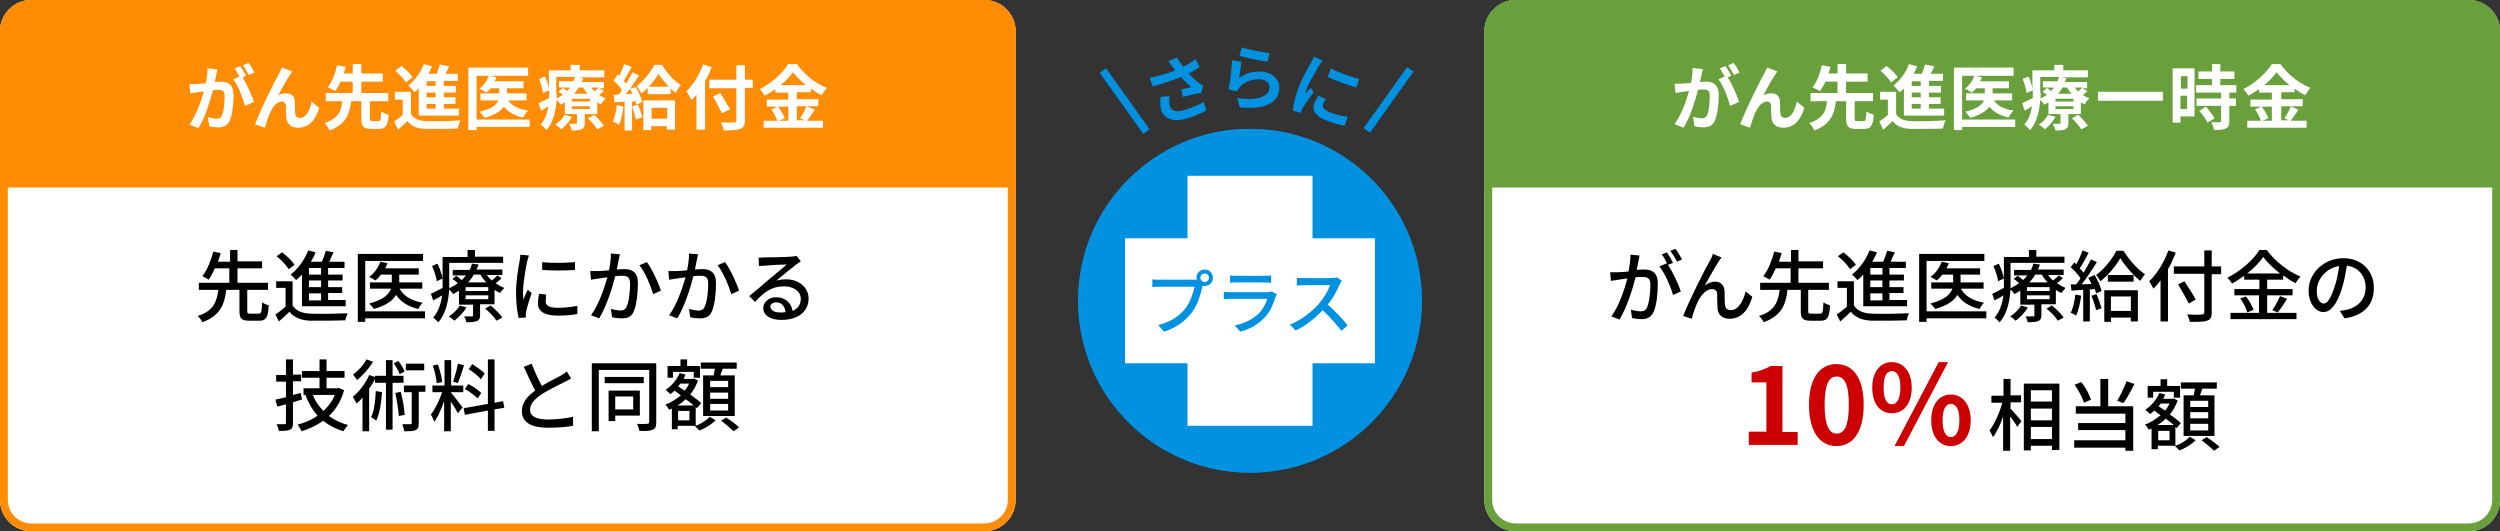 <?xml version="1.0" encoding="utf-8"?>
<!-- Generator: Adobe Illustrator 26.1.0, SVG Export Plug-In . SVG Version: 6.00 Build 0)  -->
<svg version="1.1" xmlns="http://www.w3.org/2000/svg" xmlns:xlink="http://www.w3.org/1999/xlink" x="0px" y="0px"
	 viewBox="0 0 640 136" style="enable-background:new 0 0 640 136;" xml:space="preserve">
<rect x="0" y="0" width="640" height="136" fill="#333333" stroke="none"/>
<style type="text/css">
	.st0{fill:#0091E1;}
	.st1{fill:#FFFFFF;}
	.st2{fill:#FF8C05;}
	.st3{fill:#69A03C;}
	.st4{fill:#CC0000;}
</style>
<g id="レイヤー_2">
	<g>
		<circle class="st0" cx="320" cy="77" r="44"/>
		<path class="st0" d="M320,35c23.2,0,42,18.8,42,42s-18.8,42-42,42s-42-18.8-42-42S296.8,35,320,35 M320,33c-24.3,0-44,19.7-44,44
			s19.7,44,44,44s44-19.7,44-44S344.3,33,320,33L320,33z"/>
	</g>
	<g>
		<path class="st1" d="M252,136H8c-4.4,0-8-3.6-8-8V8c0-4.4,3.6-8,8-8h244c4.4,0,8,3.6,8,8v120C260,132.4,256.4,136,252,136z"/>
		<path class="st2" d="M252,2c3.3,0,6,2.7,6,6v120c0,3.3-2.7,6-6,6H8c-3.3,0-6-2.7-6-6V8c0-3.3,2.7-6,6-6H252 M252,0H8
			C3.6,0,0,3.6,0,8v120c0,4.4,3.6,8,8,8h244c4.4,0,8-3.6,8-8V8C260,3.6,256.4,0,252,0L252,0z"/>
	</g>
	<g>
		<path class="st1" d="M632,136H388c-4.4,0-8-3.6-8-8V8c0-4.4,3.6-8,8-8h244c4.4,0,8,3.6,8,8v120C640,132.4,636.4,136,632,136z"/>
		<path class="st3" d="M632,2c3.3,0,6,2.7,6,6v120c0,3.3-2.7,6-6,6H388c-3.3,0-6-2.7-6-6V8c0-3.3,2.7-6,6-6H632 M632,0H388
			c-4.4,0-8,3.6-8,8v120c0,4.4,3.6,8,8,8h244c4.4,0,8-3.6,8-8V8C640,3.6,636.4,0,632,0L632,0z"/>
	</g>
	<g>
		<path class="st2" d="M260,48H0V8c0-4.4,3.6-8,8-8h244c4.4,0,8,3.6,8,8V48z"/>
	</g>
	<g>
		<path class="st3" d="M640,48H380V8c0-4.4,3.6-8,8-8h244c4.4,0,8,3.6,8,8V48z"/>
	</g>
	<g>
		<rect x="288" y="61" class="st1" width="64" height="32"/>
	</g>
	<g>
		<rect x="304" y="45" class="st1" width="32" height="64"/>
	</g>
</g>
<g id="レイヤー_3">
	<g>
		<g>
			<g>
				<path class="st1" d="M55.4,19.1c-0.1,0.5-0.3,1.2-0.4,1.9c0.6,0,1.1-0.1,1.5-0.1c1.9,0,3.3,0.8,3.3,3.4c0,2.1-0.3,5-1,6.6
					c-0.6,1.3-1.6,1.7-3,1.7c-0.7,0-1.5-0.1-2.2-0.3L53.2,30c0.7,0.2,1.7,0.4,2.2,0.4c0.6,0,1.1-0.2,1.4-0.8c0.5-1,0.7-3.2,0.7-5
					c0-1.4-0.6-1.6-1.7-1.6c-0.3,0-0.7,0-1.3,0.1c-0.7,2.7-2,7-3.7,9.7l-2.3-0.9c1.7-2.4,3-6,3.7-8.5c-0.6,0.1-1.2,0.1-1.5,0.2
					c-0.5,0.1-1.5,0.2-2,0.3l-0.2-2.4c0.7,0.1,1.3,0,1.9,0c0.6,0,1.4-0.1,2.3-0.2c0.3-1.4,0.4-2.7,0.4-3.8l2.7,0.3
					C55.6,18.1,55.4,18.6,55.4,19.1z M63,19.4l-0.9,0.4c1.1,1.7,2.4,4.7,2.9,6.3l-2.3,1c-0.5-2-1.7-5.2-3-6.8l1.6-0.7
					c-0.4-0.7-0.8-1.5-1.2-2.1l1.4-0.6C62,17.6,62.6,18.7,63,19.4z M65.1,18.6l-1.4,0.6c-0.4-0.7-1-1.8-1.5-2.5l1.4-0.6
					C64.2,16.8,64.8,17.9,65.1,18.6z"/>
			</g>
			<g>
				<path class="st1" d="M74.2,19.2c-0.9,1.3-2.1,3.6-3,5.2c0.7-0.4,1.4-0.5,2.1-0.5c1.4,0,2.2,0.8,2.2,2.3c0,0.8,0,2.3,0.1,3
					c0.1,0.7,0.6,1,1.2,1c1.6,0,2.5-2,3-4.2l1.9,1.6c-0.9,3.1-2.6,5.1-5.4,5.1c-2,0-2.9-1.2-3-2.5c-0.1-1-0.1-2.4-0.1-3.2
					c-0.1-0.6-0.4-1-1.1-1c-1.2,0-2.2,1.3-2.9,2.7c-0.5,1-1.1,3.1-1.4,4l-2.5-0.9c1.3-3.6,5-10.9,6-12.7c0.2-0.5,0.6-1.1,0.9-1.8
					l2.6,1C74.6,18.6,74.4,18.9,74.2,19.2z"/>
			</g>
			<g>
				<path class="st1" d="M96.9,31c0.5,0,0.6-0.3,0.7-2.5c0.4,0.4,1.4,0.7,1.9,0.9c-0.2,2.8-0.8,3.6-2.5,3.6H95c-2,0-2.5-0.7-2.5-2.7
					v-4.4h-2.6c-0.4,3.2-1.3,5.9-5.5,7.5c-0.3-0.6-0.8-1.4-1.3-1.9c3.6-1.2,4.3-3.2,4.5-5.6h-4.2v-2.1h6.9v-2.9h-3.1
					c-0.4,0.9-0.9,1.8-1.4,2.4c-0.5-0.3-1.4-0.7-1.9-0.9c1.2-1.5,2-3.9,2.4-5.7l2.2,0.4c-0.2,0.6-0.3,1.1-0.5,1.7h2.3v-2.4h2.2v2.4
					H98v2.1h-5.5v2.9h6.9v2.1h-4.7v4.4c0,0.6,0.1,0.7,0.6,0.7H96.9z"/>
			</g>
			<g>
				<path class="st1" d="M105.2,29.2c0.7,1.2,2,1.7,3.8,1.8c2.2,0.1,6.4,0,8.9-0.2c-0.3,0.5-0.6,1.5-0.7,2.1c-2.2,0.1-6,0.1-8.2,0.1
					c-2.1-0.1-3.6-0.6-4.7-2c-0.7,0.7-1.5,1.4-2.4,2.2l-1-2.1c0.7-0.5,1.5-1,2.2-1.7v-3.9h-2v-2h4.1V29.2z M103.9,21.1
					c-0.5-0.9-1.7-2.1-2.7-3l1.6-1.2c1,0.8,2.3,2,2.8,2.9L103.9,21.1z M107.1,22.7c-0.3,0.3-0.6,0.6-1,0.9c-0.3-0.4-1.1-1.3-1.6-1.7
					c1.7-1.3,3.2-3.3,4-5.5l2.1,0.6c-0.3,0.6-0.6,1.3-0.9,1.9h2.1c0.3-0.8,0.6-1.7,0.8-2.4l2.4,0.5c-0.3,0.6-0.6,1.3-1,1.9h3.2v1.8
					h-3.6V22h3.1v1.7h-3.1v1.2h3v1.7h-3v1.2h3.9v1.8h-10.3V22.7z M111.5,20.8h-2.3V22h2.3V20.8z M111.5,23.7h-2.3v1.2h2.3V23.7z
					 M111.5,26.6h-2.3v1.2h2.3V26.6z"/>
			</g>
			<g>
				<path class="st1" d="M135.7,32.5H122v0.8h-2.1v-16h15.3v2.1h-9.7l1.6,0.4c-0.1,0.3-0.3,0.7-0.5,1h7.4v1.8h-4.2v1.3h5v1.8h-4.7
					c1,1.4,2.7,2.3,5.1,2.6c-0.5,0.4-1,1.2-1.3,1.8c-2.2-0.5-3.8-1.4-4.9-2.8c-0.8,1.1-2.3,2.1-4.9,2.9c-0.3-0.5-0.9-1.2-1.3-1.6
					c3.1-0.7,4.3-1.8,4.8-2.9h-4.6v-1.8h4.8v-1.3h-2.2c-0.3,0.4-0.7,0.8-1.1,1.1c-0.4-0.3-1.3-0.8-1.8-1c1.1-0.8,2-2,2.4-3.3H122
					v11.2h13.6V32.5z"/>
			</g>
			<g>
				<path class="st1" d="M154.6,23.3c-0.4,0.4-0.8,0.7-1.2,1c0.5,0.4,1.1,0.6,1.7,0.9c-0.4,0.3-1,1-1.2,1.5c-0.3-0.1-0.7-0.3-1-0.5
					v3h-3.2v2.3c0,0.9-0.2,1.3-0.8,1.6c-0.6,0.3-1.5,0.3-2.5,0.3c-0.1-0.5-0.4-1.2-0.7-1.7c0.7,0,1.4,0,1.7,0c0.2,0,0.3-0.1,0.3-0.3
					v-2.2h-3.1v-3c-0.3,0.2-0.7,0.4-1.1,0.6c-0.2-0.4-0.6-0.9-1-1.2c-0.2,2.6-0.8,5.7-2.6,7.7c-0.3-0.4-1.1-1.2-1.5-1.4
					c1.2-1.3,1.7-3,2-4.7c-0.6,0.4-1.3,0.8-1.9,1.1l-0.6-1.9c0.7-0.3,1.7-0.8,2.7-1.3c0-0.5,0-1,0-1.4v-0.6l-1.6,0.7
					c-0.1-0.9-0.5-2.4-1-3.6l1.5-0.6c0.5,1,0.9,2.3,1,3.2v-4.8h5.6v-1.4h2.3v1.4h6.3v1.8H148l1.3,0.2c-0.1,0.3-0.2,0.6-0.4,1h5.7
					v1.6h-1.2L154.6,23.3z M146.4,29.9c-0.6,1.2-1.7,2.4-2.7,3.2c-0.4-0.4-1.1-1-1.6-1.2c1-0.6,1.9-1.5,2.4-2.5L146.4,29.9z
					 M142.5,23.7c0,0.5,0,1,0,1.5c0.6-0.3,1.1-0.6,1.6-0.9c-0.4-0.3-0.7-0.6-1.1-0.8l1.1-1c0.3,0.2,0.8,0.5,1.1,0.8
					c0.3-0.3,0.5-0.6,0.7-0.9h-2.8v-1.6h3.7c0.2-0.4,0.3-0.8,0.4-1.1h-4.8V23.7z M151,25.3h-4.6V26h4.6V25.3z M151,27.2h-4.6v0.7
					h4.6V27.2z M148.1,22.4c-0.3,0.6-0.7,1.1-1.1,1.6h3.4c-0.4-0.5-0.8-1-1.1-1.6H148.1z M152.1,29.4c0.9,0.8,2,2,2.5,2.8l-1.7,0.9
					c-0.5-0.8-1.5-2-2.4-2.8L152.1,29.4z M151.3,22.4c0.3,0.4,0.6,0.7,0.9,1c0.4-0.3,0.8-0.7,1.1-1H151.3z"/>
			</g>
			<g>
				<path class="st1" d="M159.6,27.3c-0.2,1.7-0.6,3.5-1.1,4.6c-0.4-0.2-1.2-0.6-1.6-0.8c0.5-1.1,0.8-2.7,1-4.2L159.6,27.3z
					 M162.8,22.3c0.7,1.2,1.4,2.8,1.6,3.8l-1.5,0.7c-0.1-0.3-0.1-0.6-0.2-0.9l-0.9,0.1v7.4h-1.9V26l-2.6,0.2l-0.2-1.9l1.3-0.1
					c0.3-0.3,0.6-0.7,0.8-1.2c-0.5-0.8-1.4-1.7-2.1-2.4l1-1.5c0.1,0.1,0.3,0.2,0.4,0.4c0.5-1,1-2.2,1.3-3.1l1.9,0.7
					c-0.6,1.2-1.4,2.6-2,3.6c0.2,0.3,0.4,0.5,0.6,0.7c0.6-1,1.2-2,1.6-2.9l1.7,0.8c-1,1.6-2.2,3.4-3.4,4.8l1.7-0.1
					c-0.2-0.5-0.4-0.9-0.6-1.3L162.8,22.3z M163.3,26.8c0.5,1,0.9,2.3,1.1,3.2l-1.6,0.6c-0.2-0.9-0.6-2.3-1-3.3L163.3,26.8z
					 M169.5,16.7c1.2,1.9,3,4,4.8,5.1c-0.5,0.5-1,1.3-1.3,2c-0.4-0.3-0.9-0.7-1.3-1.2v1.5h-5.9v-1.6c-0.5,0.5-1,1-1.6,1.4
					c-0.3-0.6-0.8-1.4-1.2-1.9c1.8-1.3,3.7-3.7,4.5-5.4H169.5z M164.8,25.7h8v7.5h-2.1v-0.9h-4v1h-2V25.7z M171.2,22.2
					c-1-1.1-2-2.3-2.6-3.3c-0.6,1-1.5,2.2-2.5,3.3H171.2z M166.8,27.6v2.8h4v-2.8H166.8z"/>
			</g>
			<g>
				<path class="st1" d="M182.2,17.2c-0.5,1.2-1,2.4-1.7,3.6v12.4h-2.2v-9c-0.4,0.5-0.8,1-1.3,1.4c-0.2-0.5-0.9-1.7-1.3-2.2
					c1.7-1.6,3.3-4.2,4.3-6.9L182.2,17.2z M192.7,22.5h-2v8.2c0,1.4-0.3,1.9-1.2,2.3c-0.9,0.3-2.2,0.4-4.2,0.4
					c-0.1-0.6-0.5-1.6-0.8-2.1c1.4,0.1,3,0.1,3.4,0c0.5,0,0.6-0.1,0.6-0.5v-8.2h-6.9v-2.2h6.9v-3.7h2.2v3.7h2V22.5z M184.8,29
					c-0.5-1.1-1.5-3-2.3-4.3l1.9-0.9c0.8,1.3,1.9,3.1,2.5,4.2L184.8,29z"/>
			</g>
			<g>
				<path class="st1" d="M208.6,28.1c-0.7,1-1.4,2.1-2,2.8h4.1v1.8h-15.2v-1.8h3.5c-0.3-0.8-0.9-2-1.5-2.9l1.6-0.7h-2.8v-1.8h5.5
					v-1.8h-3.3v-0.9c-0.8,0.6-1.8,1.2-2.7,1.7c-0.3-0.5-0.9-1.3-1.3-1.7c3.1-1.5,5.9-4.2,7.3-6.4h2.2c1.9,2.7,4.8,5,7.7,6.1
					c-0.5,0.5-1,1.3-1.4,1.9c-0.9-0.5-1.8-1.1-2.7-1.7v0.9H204v1.8h5.5v1.8H204v3.6h2l-1.2-0.5c0.6-0.8,1.3-2.2,1.7-3.1L208.6,28.1z
					 M199.2,27.3c0.7,0.9,1.4,2.1,1.7,3l-1.5,0.6h2.4v-3.6H199.2z M206.3,21.8c-1.3-1.1-2.5-2.3-3.3-3.3c-0.8,1.1-1.9,2.3-3.2,3.3
					H206.3z"/>
			</g>
		</g>
	</g>
	<g>
		<g>
			<g>
				<path d="M66.2,80.3c0.7,0,0.8-0.4,0.9-2.9c0.4,0.3,1.2,0.6,1.7,0.8c-0.2,3.1-0.7,3.9-2.4,3.9h-2.6c-2,0-2.5-0.6-2.5-2.5v-5.4
					h-3.4c-0.4,3.7-1.5,6.6-6.1,8.3c-0.2-0.5-0.7-1.2-1.2-1.6c4.1-1.3,4.9-3.7,5.3-6.7h-5v-1.8h7.8v-3.7H55c-0.5,1.1-1,2.1-1.6,2.9
					c-0.4-0.3-1.2-0.7-1.6-0.9c1.3-1.6,2.3-4.3,2.8-6.3l1.9,0.4c-0.2,0.7-0.4,1.4-0.7,2.2h3.1V64h1.9v2.9h6.3v1.8h-6.3v3.7h7.8v1.8
					h-5.3v5.4c0,0.6,0.1,0.7,0.8,0.7H66.2z"/>
			</g>
			<g>
				<path d="M74.9,78.2c0.9,1.4,2.4,2,4.7,2.1c2.3,0.1,6.9,0,9.4-0.1c-0.2,0.4-0.5,1.3-0.6,1.8c-2.3,0.1-6.5,0.1-8.9,0.1
					c-2.5-0.1-4.2-0.8-5.4-2.3c-0.8,0.8-1.7,1.6-2.7,2.5l-0.9-1.8c0.8-0.5,1.8-1.3,2.6-2v-4.8h-2.4v-1.7h4.2V78.2z M73.9,68.9
					c-0.6-1-1.9-2.4-3.1-3.3l1.4-1c1.2,0.9,2.6,2.2,3.2,3.2L73.9,68.9z M77.3,70.3c-0.5,0.5-1,1-1.5,1.4c-0.3-0.4-1-1.1-1.4-1.4
					c1.9-1.5,3.6-3.8,4.5-6.2l1.9,0.5c-0.3,0.8-0.7,1.6-1.2,2.4h2.8c0.4-0.9,0.8-2,1-2.8l2,0.4c-0.4,0.8-0.8,1.6-1.1,2.4h3.9v1.6H84
					v1.7h3.7v1.5H84v1.7h3.6v1.5H84v1.8h4.5v1.6H77.3V70.3z M82.2,68.6h-3.1v1.7h3.1V68.6z M82.2,71.8h-3.1v1.7h3.1V71.8z
					 M82.2,75.1h-3.1v1.8h3.1V75.1z"/>
			</g>
			<g>
				<path d="M108.8,81.5H93.5v0.9h-1.9V65h16.7v1.8H93.5v12.9h15.3V81.5z M102.3,73.9c1,1.9,3.1,3.1,5.9,3.6
					c-0.4,0.4-0.9,1.1-1.1,1.6c-2.6-0.6-4.5-1.8-5.7-3.6c-0.8,1.4-2.5,2.7-5.7,3.6c-0.2-0.4-0.8-1-1.2-1.4c3.8-1,5.1-2.4,5.6-3.8
					h-5.4v-1.6h5.6v-2h-2.8c-0.4,0.6-0.9,1.1-1.4,1.5c-0.4-0.3-1.1-0.7-1.6-0.9c1.3-0.9,2.3-2.4,2.9-3.9l1.8,0.4
					c-0.2,0.5-0.4,0.9-0.6,1.3h8.6v1.6h-5v2h5.9v1.6H102.3z"/>
			</g>
			<g>
				<path d="M128.4,71.2c-0.5,0.5-1,0.9-1.5,1.3c0.7,0.5,1.4,0.9,2.2,1.2c-0.3,0.3-0.8,0.9-1.1,1.3c-0.5-0.2-1-0.5-1.4-0.8v3.7h-3.7
					v2.8c0,0.8-0.2,1.2-0.8,1.5c-0.6,0.2-1.5,0.3-2.7,0.3c-0.1-0.5-0.3-1.1-0.6-1.5c0.9,0,1.7,0,2,0c0.3,0,0.3-0.1,0.3-0.3v-2.7
					h-3.6v-3.6c-0.5,0.3-0.9,0.6-1.5,0.9c-0.2-0.4-0.7-0.9-1-1.2c-0.2,2.8-0.8,6.2-2.8,8.4c-0.3-0.3-1-1-1.3-1.2
					c1.4-1.6,2-3.7,2.3-5.7c-0.8,0.5-1.5,0.9-2.3,1.3l-0.6-1.7c0.8-0.3,1.8-0.9,3-1.5c0-0.5,0-1,0-1.5v-6.4h6.4V64h1.9v1.7h7.2v1.6
					h-13.8v4.8c0,0.5,0,1.1,0,1.7c0.8-0.4,1.5-0.8,2.2-1.3c-0.4-0.4-0.9-0.8-1.4-1.1l1-0.8c0.4,0.3,1,0.7,1.4,1.1
					c0.4-0.4,0.8-0.8,1.1-1.2h-3.4v-1.4h4.3c0.3-0.5,0.5-1,0.6-1.6l1.7,0.2c-0.1,0.4-0.3,0.9-0.5,1.3h6.6v1.4h-4
					c0.4,0.5,0.8,1,1.3,1.4c0.5-0.4,1.1-0.9,1.4-1.3L128.4,71.2z M111.8,72c-0.1-1-0.6-2.7-1.2-3.9l1.4-0.6c0.6,1.2,1.1,2.8,1.3,3.8
					L111.8,72z M119.4,78.7c-0.7,1.3-2,2.6-3.1,3.4c-0.3-0.3-1-0.9-1.4-1.1c1.1-0.7,2.2-1.7,2.8-2.8L119.4,78.7z M125,73.5h-5.8v1
					h5.8V73.5z M125,75.6h-5.8v1h5.8V75.6z M121.3,70.3c-0.4,0.7-0.9,1.4-1.5,2h4.7c-0.6-0.6-1.1-1.3-1.5-2H121.3z M125.6,78.2
					c1.1,0.9,2.4,2.2,3,3.1l-1.5,0.8c-0.5-0.9-1.8-2.2-2.9-3.1L125.6,78.2z"/>
			</g>
			<g>
				<path d="M134.9,67.1c-0.3,1.6-1,5.4-1,7.5c0,0.7,0,1.4,0.1,2.1c0.3-0.8,0.7-1.8,1.1-2.5l1,0.8c-0.5,1.5-1.2,3.7-1.4,4.7
					c-0.1,0.3-0.1,0.7-0.1,0.9c0,0.2,0,0.5,0,0.7l-1.8,0.1c-0.4-1.4-0.7-3.8-0.7-6.5c0-3,0.6-6.4,0.9-8c0.1-0.5,0.2-1.1,0.2-1.7
					l2.2,0.2C135.2,66,135,66.8,134.9,67.1z M139.7,77.2c0,0.9,0.7,1.6,3.1,1.6c1.8,0,3.3-0.2,5-0.5l0,2.1c-1.3,0.2-2.9,0.4-5.1,0.4
					c-3.4,0-5-1.2-5-3.1c0-0.7,0.1-1.5,0.3-2.5l1.8,0.2C139.8,76.1,139.7,76.6,139.7,77.2z M147.2,67.1v2c-2.3,0.2-6.1,0.2-8.4,0
					l0-2C141.1,67.4,145.1,67.3,147.2,67.1z"/>
			</g>
			<g>
				<path d="M158.4,66.5c-0.1,0.6-0.3,1.6-0.5,2.5c0.8-0.1,1.5-0.1,2-0.1c1.9,0,3.4,0.8,3.4,3.6c0,2.4-0.3,5.6-1.1,7.3
					c-0.6,1.4-1.7,1.7-3.1,1.7c-0.8,0-1.7-0.1-2.4-0.3l-0.3-2.1c0.8,0.2,1.9,0.4,2.4,0.4c0.7,0,1.3-0.2,1.6-1
					c0.6-1.2,0.9-3.8,0.9-5.9c0-1.7-0.8-2-2-2c-0.4,0-1.1,0-1.8,0.1c-0.7,2.9-2.2,7.6-4.1,10.8l-2.1-0.8c2-2.7,3.4-7,4.2-9.7
					c-0.9,0.1-1.7,0.2-2.2,0.3c-0.5,0.1-1.4,0.2-2,0.3l-0.2-2.2c0.7,0,1.3,0,1.9,0c0.6,0,1.7-0.1,2.9-0.2c0.3-1.5,0.5-3,0.5-4.3
					l2.3,0.2C158.6,65.5,158.5,66,158.4,66.5z M169.2,74.4l-2,0.9c-0.6-2.1-2.1-5.7-3.5-7.4l1.9-0.8
					C166.9,68.8,168.6,72.5,169.2,74.4z"/>
			</g>
			<g>
				<path d="M178.4,66.5c-0.1,0.6-0.3,1.6-0.5,2.5c0.8-0.1,1.5-0.1,2-0.1c1.9,0,3.4,0.8,3.4,3.6c0,2.4-0.3,5.6-1.1,7.3
					c-0.6,1.4-1.7,1.7-3.1,1.7c-0.8,0-1.7-0.1-2.4-0.3l-0.3-2.1c0.8,0.2,1.9,0.4,2.4,0.4c0.7,0,1.3-0.2,1.6-1
					c0.6-1.2,0.9-3.8,0.9-5.9c0-1.7-0.8-2-2-2c-0.4,0-1.1,0-1.8,0.1c-0.7,2.9-2.2,7.6-4.1,10.8l-2.1-0.8c2-2.7,3.4-7,4.2-9.7
					c-0.9,0.1-1.7,0.2-2.2,0.3c-0.5,0.1-1.4,0.2-2,0.3l-0.2-2.2c0.7,0,1.3,0,1.9,0c0.6,0,1.7-0.1,2.9-0.2c0.3-1.5,0.5-3,0.5-4.3
					l2.3,0.2C178.6,65.5,178.5,66,178.4,66.5z M189.2,74.4l-2,0.9c-0.6-2.1-2.1-5.7-3.5-7.4l1.9-0.8
					C186.9,68.8,188.6,72.5,189.2,74.4z"/>
			</g>
			<g>
				<path d="M195.9,65.9c1,0,5.6-0.1,6.7-0.2c0.7-0.1,1.1-0.1,1.3-0.2l1.1,1.4c-0.4,0.3-0.8,0.5-1.3,0.9c-1,0.8-3.5,2.8-4.9,4
					c0.8-0.2,1.6-0.3,2.4-0.3c3.3,0,5.8,2.1,5.8,4.9c0,3.2-2.5,5.5-7,5.5c-2.8,0-4.6-1.2-4.6-3c0-1.5,1.3-2.8,3.3-2.8
					c2.5,0,3.9,1.6,4.2,3.5c1.4-0.6,2.1-1.7,2.1-3.1c0-1.9-1.8-3.2-4.3-3.2c-3.2,0-5.1,1.5-7.4,4l-1.5-1.5c1.6-1.3,4.1-3.4,5.2-4.4
					c1.1-0.9,3.4-2.8,4.4-3.7c-1.1,0-4.5,0.2-5.6,0.3c-0.5,0-1,0.1-1.5,0.1l-0.1-2.1C194.8,65.9,195.5,65.9,195.9,65.9z M199.7,80
					c0.5,0,1,0,1.4-0.1c-0.2-1.5-1-2.5-2.4-2.5c-0.8,0-1.5,0.5-1.5,1.1C197.3,79.4,198.2,80,199.7,80z"/>
			</g>
			<g>
				<path d="M77.3,102.3c-0.8,0.2-1.5,0.4-2.3,0.7v5.3c0,1-0.2,1.5-0.8,1.7c-0.6,0.3-1.5,0.3-2.8,0.3c-0.1-0.4-0.3-1.2-0.6-1.7
					c0.9,0,1.7,0,2,0c0.3,0,0.4-0.1,0.4-0.4v-4.7c-0.8,0.2-1.5,0.4-2.2,0.6l-0.5-1.8c0.8-0.2,1.7-0.4,2.7-0.6v-4h-2.5v-1.7h2.5V92
					H75v3.9h2.1v1.7H75v3.5l2-0.5L77.3,102.3z M88.1,99.9c-0.8,2.8-2.1,4.9-3.9,6.6c1.4,1,3,1.8,4.9,2.3c-0.4,0.4-0.9,1.1-1.2,1.6
					c-2-0.6-3.7-1.5-5.2-2.7c-1.6,1.2-3.5,2.1-5.5,2.7c-0.2-0.5-0.7-1.3-1-1.7c1.9-0.5,3.6-1.2,5.1-2.3c-1.3-1.4-2.3-3.2-3.1-5.2
					l0.3-0.1h-0.8v-1.7h4.1v-2.7h-4.5V95h4.5v-3h1.8v3h4.6v1.7h-4.6v2.7h2.8l0.3-0.1L88.1,99.9z M80.1,101.1
					c0.6,1.6,1.5,2.9,2.7,4.1c1.2-1.1,2.3-2.5,2.9-4.1H80.1z"/>
			</g>
			<g>
				<path d="M100.5,98v12h-1.7V98h-2.8V97c-0.4,0.9-0.9,1.7-1.5,2.5v10.9h-1.7v-8.6c-0.5,0.6-1,1.1-1.5,1.5c-0.2-0.4-0.7-1.3-1-1.7
					c1.6-1.3,3.3-3.4,4.2-5.6l1.5,0.5v-0.3h2.8v-4h1.7v4h2.8V98H100.5z M95.5,92.6c-1,1.7-2.6,3.5-4.1,4.7c-0.2-0.4-0.7-1-1-1.4
					c1.3-1,2.8-2.6,3.4-3.9L95.5,92.6z M97.8,100.4c-0.2,2.8-0.6,5.5-1.5,7.3c-0.2-0.2-0.9-0.7-1.3-0.9c0.8-1.6,1.1-4.2,1.2-6.7
					L97.8,100.4z M102.3,95.8c-0.2-0.7-0.9-1.9-1.5-2.8l1.2-0.6c0.6,0.8,1.3,2,1.6,2.7L102.3,95.8z M102.6,100.3
					c0.5,1.9,0.9,4.3,1,5.9l-1.5,0.3c-0.1-1.6-0.5-4-0.9-5.9L102.6,100.3z M108.9,100.3h-1.7v8c0,0.9-0.1,1.5-0.8,1.8
					c-0.6,0.3-1.5,0.3-2.9,0.3c-0.1-0.5-0.3-1.3-0.5-1.8c0.9,0,1.8,0,2.1,0c0.3,0,0.3-0.1,0.3-0.3v-7.9h-2v-1.7h5.5V100.3z
					 M108.6,94.8h-4.7v-1.7h4.7V94.8z"/>
			</g>
			<g>
				<path d="M115.5,100.6c0.6,0.6,2.5,3.1,2.9,3.7l-1.2,1.5c-0.3-0.7-1.1-2-1.8-3v7.6h-1.7v-7.7c-0.7,2-1.6,4-2.5,5.3
					c-0.2-0.5-0.6-1.4-0.9-1.9c1.1-1.3,2.2-3.7,2.9-5.7h-2.5v-1.7h3.1v-6.5h1.7v6.5h3.1v1.7h-3.1V100.6z M111.8,98.1
					c-0.1-1.2-0.5-3.1-1-4.5l1.3-0.3c0.5,1.4,1,3.2,1.1,4.5L111.8,98.1z M118.8,93.5c-0.5,1.6-1.1,3.4-1.6,4.6l-1.2-0.4
					c0.4-1.2,1-3.2,1.2-4.6L118.8,93.5z M126.6,104.8v5.5h-1.7v-5.2l-5.9,1.1l-0.3-1.7l6.2-1.1V92h1.7v11.1l2.2-0.4l0.3,1.7
					L126.6,104.8z M122.3,102c-0.7-0.7-2.1-1.8-3.3-2.4l0.9-1.3c1.2,0.6,2.6,1.6,3.3,2.3L122.3,102z M123.1,97.1
					c-0.6-0.8-2-1.9-3.1-2.6l0.9-1.3c1.1,0.7,2.5,1.7,3.2,2.4L123.1,97.1z"/>
			</g>
			<g>
				<path d="M138.7,98.8c1.8-1.1,3.7-2,4.8-2.6c0.7-0.4,1.1-0.7,1.6-1.1l1.1,1.8c-0.5,0.3-1.1,0.6-1.7,0.9c-1.3,0.7-4,1.9-5.9,3.2
					c-1.8,1.2-2.9,2.4-2.9,3.9c0,1.6,1.5,2.5,4.5,2.5c2.1,0,4.8-0.3,6.5-0.7l0,2.3c-1.6,0.3-3.8,0.5-6.4,0.5c-3.9,0-6.7-1.1-6.7-4.3
					c0-2.1,1.4-3.8,3.4-5.2c-0.9-1.7-1.9-3.9-2.9-6.1l2-0.8C136.9,95.2,137.9,97.3,138.7,98.8z"/>
			</g>
			<g>
				<path d="M168,108.1c0,1.1-0.2,1.6-0.9,1.9c-0.7,0.3-1.7,0.4-3.4,0.3c-0.1-0.5-0.4-1.3-0.6-1.8c1.1,0.1,2.3,0,2.6,0
					c0.3,0,0.5-0.1,0.5-0.5V94.7h-12.9v15.7h-1.8V93H168V108.1z M164.8,98.1h-10v-1.6h10V98.1z M157.5,106.4v1.4h-1.7V100h8v6.4
					H157.5z M157.5,101.5v3.3h4.6v-3.3H157.5z"/>
			</g>
			<g>
				<path d="M178.1,109c1.4-0.5,2.9-1.5,3.6-2.3l1.5,0.9c-1,1-2.7,2.1-4.2,2.6c-0.3-0.3-0.8-0.9-1.2-1.2h-4.3v0.9H172v-5.3
					c-0.2,0.1-0.5,0.2-0.7,0.3c-0.2-0.4-0.6-1-1-1.3c1.4-0.5,2.8-1.4,4-2.4c-0.6-0.4-1.1-0.8-1.6-1.2c-0.4,0.3-0.7,0.7-1.1,0.9
					c-0.2-0.3-0.9-0.8-1.2-1.1c1.5-1,2.9-2.6,3.6-4.3l1.5,0.4c-0.2,0.4-0.3,0.7-0.5,1.1h2.3l0.3-0.1l1.1,0.5c-0.5,1.3-1.1,2.5-2,3.6
					c1.1,0.8,2.2,1.6,2.8,2.2l-1.1,1.3l-0.3-0.3V109z M172.4,96.7h-1.5v-3h3.3V92h1.7v1.7h3.3v3h-1.6v-1.5h-5.3V96.7z M177.6,103.8
					c-0.6-0.5-1.3-1.1-2.1-1.6c-0.6,0.6-1.3,1.2-2.1,1.6H177.6z M176.5,105.2h-2.9v2.4h2.9V105.2z M174.1,98.3
					c-0.2,0.2-0.3,0.4-0.5,0.6c0.5,0.4,1.1,0.7,1.7,1.1c0.4-0.5,0.8-1.1,1.1-1.8H174.1z M182.7,96.1c0.1-0.5,0.2-1.1,0.3-1.7h-3.6
					v-1.6h9.2v1.6H185c-0.2,0.6-0.4,1.1-0.6,1.7h3.7v10.4h-8.1V96.1H182.7z M186.4,97.5h-4.6v1.6h4.6V97.5z M186.4,100.5h-4.6v1.6
					h4.6V100.5z M186.4,103.4h-4.6v1.7h4.6V103.4z M185.9,106.9c1.1,0.7,2.6,1.8,3.3,2.5l-1.4,1c-0.7-0.7-2.1-1.9-3.2-2.7
					L185.9,106.9z"/>
			</g>
		</g>
	</g>
	<g>
		<g>
			<g>
				<path d="M419.5,66.6c-0.1,0.6-0.3,1.6-0.5,2.5c0.8-0.1,1.6-0.1,2-0.1c1.9,0,3.4,0.8,3.4,3.6c0,2.4-0.3,5.6-1.1,7.3
					c-0.7,1.4-1.7,1.8-3.1,1.8c-0.8,0-1.7-0.1-2.4-0.3l-0.3-2.1c0.8,0.2,1.9,0.4,2.5,0.4c0.7,0,1.3-0.2,1.6-0.9
					c0.6-1.3,0.9-3.8,0.9-5.9c0-1.7-0.8-2-2-2c-0.4,0-1.1,0-1.8,0.1c-0.7,2.9-2.2,7.6-4.1,10.8l-2.1-0.8c2-2.7,3.4-7,4.1-9.7
					c-0.9,0.1-1.7,0.2-2.2,0.3c-0.5,0.1-1.4,0.2-2,0.3l-0.2-2.2c0.7,0,1.3,0,1.9,0c0.6,0,1.7-0.1,2.8-0.2c0.3-1.5,0.5-3,0.5-4.3
					l2.3,0.2C419.7,65.6,419.6,66.1,419.5,66.6z M428.3,67.3l-1.3,0.5c1.2,1.8,2.7,5,3.3,6.8l-2,0.9c-0.6-2.1-2.1-5.6-3.5-7.3
					l1.9-0.8c0,0,0.1,0.1,0.1,0.1c-0.4-0.8-0.9-1.8-1.4-2.4l1.3-0.5C427.2,65.2,427.9,66.5,428.3,67.3z M430.6,66.4l-1.3,0.6
					c-0.4-0.9-1.1-2-1.7-2.8l1.3-0.5C429.5,64.4,430.2,65.7,430.6,66.4z"/>
			</g>
			<g>
				<path d="M440,66.9c-0.9,1.4-2.6,4.4-3.6,6.2c0.9-0.7,1.8-1,2.7-1c1.4,0,2.3,0.9,2.4,2.5c0,1,0,2.6,0.1,3.5
					c0.1,0.9,0.7,1.3,1.5,1.3c2,0,3.2-2.5,3.8-4.8l1.7,1.4c-1,3.3-2.8,5.6-5.8,5.6c-2.2,0-3-1.3-3.1-2.6c-0.1-1.1-0.1-2.7-0.1-3.7
					c0-0.8-0.5-1.3-1.3-1.3c-1.5,0-2.8,1.5-3.6,3.1c-0.6,1.2-1.4,3.5-1.6,4.5l-2.2-0.7c1.5-4,5.7-12.2,6.8-14.1
					c0.3-0.5,0.6-1.1,0.8-1.8l2.2,0.9C440.5,66.2,440.3,66.5,440,66.9z"/>
			</g>
			<g>
				<path d="M465.9,80.3c0.7,0,0.8-0.4,0.9-2.9c0.4,0.3,1.2,0.6,1.7,0.8c-0.2,3.1-0.7,3.9-2.4,3.9h-2.6c-2,0-2.5-0.6-2.5-2.5v-5.4
					h-3.4c-0.4,3.7-1.5,6.6-6.1,8.3c-0.2-0.5-0.7-1.2-1.2-1.6c4.1-1.3,4.9-3.7,5.3-6.7h-5v-1.8h7.8v-3.7h-3.8
					c-0.5,1.1-1,2.1-1.6,2.9c-0.4-0.3-1.2-0.7-1.6-0.9c1.3-1.6,2.3-4.3,2.8-6.3l1.9,0.4c-0.2,0.7-0.4,1.4-0.7,2.2h3.1V64h1.9v2.9
					h6.3v1.8h-6.3v3.7h7.8v1.8h-5.3v5.4c0,0.6,0.1,0.7,0.8,0.7H465.9z"/>
			</g>
			<g>
				<path d="M474.6,78.2c0.9,1.4,2.4,2,4.7,2.1c2.3,0.1,6.9,0,9.4-0.1c-0.2,0.4-0.5,1.3-0.6,1.8c-2.3,0.1-6.5,0.1-8.9,0.1
					c-2.5-0.1-4.2-0.8-5.4-2.3c-0.8,0.8-1.7,1.6-2.7,2.5l-0.9-1.8c0.8-0.5,1.8-1.3,2.6-2v-4.8h-2.4v-1.7h4.2V78.2z M473.6,68.9
					c-0.6-1-1.9-2.4-3.1-3.3l1.4-1c1.2,0.9,2.6,2.2,3.2,3.2L473.6,68.9z M477,70.3c-0.5,0.5-1,1-1.5,1.4c-0.3-0.4-1-1.1-1.4-1.4
					c1.9-1.5,3.6-3.8,4.5-6.2l1.9,0.5c-0.3,0.8-0.7,1.6-1.2,2.4h2.8c0.4-0.9,0.8-2,1-2.8l2,0.4c-0.4,0.8-0.8,1.6-1.1,2.4h3.9v1.6
					h-4.2v1.7h3.7v1.5h-3.7v1.7h3.6v1.5h-3.6v1.8h4.5v1.6H477V70.3z M481.9,68.6h-3.1v1.7h3.1V68.6z M481.9,71.8h-3.1v1.7h3.1V71.8z
					 M481.9,75.1h-3.1v1.8h3.1V75.1z"/>
			</g>
			<g>
				<path d="M508.5,81.5h-15.3v0.9h-1.9V65H508v1.8h-14.8v12.9h15.3V81.5z M502,73.9c1,1.9,3.1,3.1,5.9,3.6
					c-0.4,0.4-0.9,1.1-1.1,1.6c-2.6-0.6-4.5-1.8-5.7-3.6c-0.8,1.4-2.5,2.7-5.7,3.6c-0.2-0.4-0.8-1-1.2-1.4c3.8-1,5.1-2.4,5.6-3.8
					h-5.4v-1.6h5.6v-2h-2.8c-0.4,0.6-0.9,1.1-1.4,1.5c-0.4-0.3-1.1-0.7-1.6-0.9c1.3-0.9,2.3-2.4,2.9-3.9l1.8,0.4
					c-0.2,0.5-0.4,0.9-0.6,1.3h8.6v1.6h-5v2h5.9v1.6H502z"/>
			</g>
			<g>
				<path d="M528.1,71.2c-0.5,0.5-1,0.9-1.5,1.3c0.7,0.5,1.4,0.9,2.2,1.2c-0.3,0.3-0.8,0.9-1.1,1.3c-0.5-0.2-1-0.5-1.4-0.8v3.7h-3.7
					v2.8c0,0.8-0.2,1.2-0.8,1.5c-0.6,0.2-1.5,0.3-2.7,0.3c-0.1-0.5-0.3-1.1-0.6-1.5c0.9,0,1.7,0,2,0c0.3,0,0.3-0.1,0.3-0.3v-2.7
					h-3.6v-3.6c-0.5,0.3-0.9,0.6-1.5,0.9c-0.2-0.4-0.7-0.9-1-1.2c-0.2,2.8-0.8,6.2-2.8,8.4c-0.3-0.3-1-1-1.3-1.2
					c1.4-1.6,2-3.7,2.3-5.7c-0.8,0.5-1.5,0.9-2.3,1.3l-0.6-1.7c0.8-0.3,1.8-0.9,3-1.5c0-0.5,0-1,0-1.5v-6.4h6.4V64h1.9v1.7h7.2v1.6
					h-13.8v4.8c0,0.5,0,1.1,0,1.7c0.8-0.4,1.5-0.8,2.2-1.3c-0.4-0.4-0.9-0.8-1.4-1.1l1-0.8c0.4,0.3,1,0.7,1.4,1.1
					c0.4-0.4,0.8-0.8,1.1-1.2h-3.4v-1.4h4.3c0.3-0.5,0.5-1,0.6-1.6l1.7,0.2c-0.1,0.4-0.3,0.9-0.5,1.3h6.6v1.4h-4
					c0.4,0.5,0.8,1,1.3,1.4c0.5-0.4,1.1-0.9,1.4-1.3L528.1,71.2z M511.5,72c-0.1-1-0.6-2.7-1.2-3.9l1.4-0.6c0.6,1.2,1.1,2.8,1.3,3.8
					L511.5,72z M519.1,78.7c-0.7,1.3-2,2.6-3.1,3.4c-0.3-0.3-1-0.9-1.4-1.1c1.1-0.7,2.2-1.7,2.8-2.8L519.1,78.7z M524.7,73.5h-5.8v1
					h5.8V73.5z M524.7,75.6h-5.8v1h5.8V75.6z M521,70.3c-0.4,0.7-0.9,1.4-1.5,2h4.7c-0.6-0.6-1.1-1.3-1.5-2H521z M525.3,78.2
					c1.1,0.9,2.4,2.2,3,3.1l-1.5,0.8c-0.5-0.9-1.8-2.2-2.9-3.1L525.3,78.2z"/>
			</g>
			<g>
				<path d="M532.8,75.7c-0.3,1.9-0.7,3.8-1.3,5.1c-0.3-0.2-1-0.6-1.4-0.7c0.6-1.2,1-3,1.2-4.7L532.8,75.7z M536.2,70.4
					c0.8,1.3,1.6,3,1.8,4.1l-1.4,0.6c-0.1-0.3-0.2-0.7-0.3-1.1l-1.3,0.1v8.2h-1.7v-8.1c-1.1,0.1-2.1,0.1-3,0.2l-0.2-1.6l1.4,0
					c0.4-0.5,0.8-1,1.1-1.6c-0.6-0.9-1.6-2-2.5-2.8l0.9-1.2c0.2,0.1,0.4,0.3,0.5,0.5c0.6-1.1,1.3-2.5,1.6-3.6l1.6,0.6
					c-0.7,1.3-1.5,2.9-2.3,4c0.4,0.4,0.7,0.8,1,1.1c0.7-1.2,1.4-2.4,1.9-3.4l1.5,0.7c-1.1,1.8-2.6,4-3.9,5.7c0.8,0,1.6-0.1,2.5-0.1
					c-0.3-0.6-0.5-1.1-0.8-1.6L536.2,70.4z M536.7,75.3c0.5,1.1,1,2.6,1.3,3.6l-1.4,0.5c-0.2-1-0.7-2.5-1.2-3.7L536.7,75.3z
					 M543.6,64.2c1.4,2.2,3.5,4.7,5.5,6c-0.4,0.5-0.8,1.1-1.2,1.7c-1.9-1.5-4-4-5.1-5.8c-1.1,1.9-3,4.3-5.1,5.9
					c-0.3-0.5-0.7-1.2-1.1-1.6c2.1-1.5,4.2-4.2,5.2-6.2H543.6z M538.7,74.3h8.6v8h-1.8v-1h-5.1v1.1h-1.7V74.3z M546.2,70.4v1.7h-6.6
					v-1.7H546.2z M540.4,75.9v3.7h5.1v-3.7H540.4z"/>
			</g>
			<g>
				<path d="M557,64.7c-0.6,1.4-1.2,2.9-2,4.2v13.4h-1.9V71.8c-0.6,0.8-1.2,1.5-1.8,2.1c-0.2-0.4-0.8-1.4-1.1-1.9
					c2-1.9,3.8-4.8,4.9-7.9L557,64.7z M568.6,70.2h-2.4V80c0,1.3-0.3,1.8-1.2,2.1c-0.8,0.3-2.2,0.3-4.4,0.3
					c-0.1-0.5-0.4-1.4-0.7-1.9c1.6,0.1,3.3,0.1,3.8,0c0.5,0,0.6-0.2,0.6-0.6v-9.8h-7.8v-1.9h7.8v-4.1h1.9v4.1h2.4V70.2z M560.3,77.7
					c-0.5-1.2-1.8-3.3-2.7-4.9l1.6-0.8c1,1.5,2.3,3.5,2.9,4.7L560.3,77.7z"/>
			</g>
			<g>
				<path d="M580.3,80.1h7.6v1.6H571v-1.6h7.3v-4.5H572V74h6.4v-2.4h-3.9v-1c-1,0.7-2,1.4-3.1,2c-0.2-0.4-0.8-1.1-1.2-1.5
					c3.4-1.7,6.7-4.6,8.2-7.1h1.9c2.1,2.9,5.5,5.5,8.6,6.8c-0.4,0.5-0.9,1.1-1.2,1.7c-1.1-0.5-2.1-1.2-3.2-2v1.1h-4.1V74h6.5v1.6
					h-6.5V80.1z M575,75.9c0.8,1.1,1.6,2.5,1.9,3.4l-1.6,0.7c-0.2-1-1-2.5-1.8-3.6L575,75.9z M583.7,70c-1.7-1.3-3.3-2.8-4.3-4.2
					c-1,1.4-2.4,2.8-4.1,4.2H583.7z M581.7,79.4c0.7-0.9,1.5-2.5,2-3.6l1.8,0.7c-0.8,1.3-1.7,2.6-2.4,3.5L581.7,79.4z"/>
			</g>
			<g>
				<path d="M600.2,81.5l-1.2-1.9c0.7-0.1,1.3-0.2,1.8-0.3c2.6-0.6,4.8-2.5,4.8-5.7c0-2.9-1.8-5.2-4.8-5.6c-0.3,1.8-0.6,3.7-1.2,5.6
					c-1.2,4.1-2.9,6.3-4.8,6.3s-3.8-2.2-3.8-5.5c0-4.5,3.9-8.3,8.9-8.3c4.8,0,7.8,3.4,7.8,7.5C607.8,78,605.1,80.8,600.2,81.5z
					 M594.9,77.7c0.9,0,1.8-1.3,2.8-4.4c0.5-1.6,0.9-3.4,1.1-5.2c-3.6,0.6-5.7,3.7-5.7,6.2C593,76.6,594,77.7,594.9,77.7z"/>
			</g>
			<g>
				<path class="st4" d="M447.7,110.5h4.5V97.9h-3.8v-2.5c2.1-0.4,3.5-0.9,4.8-1.7h3.1v16.9h3.9v3.3h-12.5V110.5z"/>
			</g>
			<g>
				<path class="st4" d="M463.1,103.6c0-6.8,2.8-10.4,7-10.4c4.3,0,7,3.6,7,10.4c0,6.9-2.7,10.6-7,10.6
					C465.9,114.2,463.1,110.5,463.1,103.6z M473.3,103.6c0-5.6-1.3-7.2-3.1-7.2s-3.1,1.6-3.1,7.2c0,5.6,1.3,7.4,3.1,7.4
					S473.3,109.3,473.3,103.6z"/>
			</g>
			<g>
				<path class="st4" d="M479.3,99.2c0-4.1,2.1-6.5,5-6.5s5.1,2.4,5.1,6.5c0,4.2-2.1,6.6-5.1,6.6S479.3,103.4,479.3,99.2z
					 M486.5,99.2c0-3.1-1-4.2-2.2-4.2s-2.1,1.1-2.1,4.2s0.9,4.3,2.1,4.3S486.5,102.3,486.5,99.2z M496.3,92.7h2.4l-11.3,21.5H485
					L496.3,92.7z M494.4,107.6c0-4.2,2.1-6.6,5-6.6c2.9,0,5.1,2.4,5.1,6.6c0,4.1-2.1,6.6-5.1,6.6
					C496.5,114.2,494.4,111.8,494.4,107.6z M501.6,107.6c0-3.1-1-4.2-2.2-4.2s-2.1,1.2-2.1,4.2s0.9,4.3,2.1,4.3
					S501.6,110.7,501.6,107.6z"/>
			</g>
			<g>
				<path d="M514.6,104.5c0.7,0.7,2.5,2.8,2.9,3.3l-1.1,1.5c-0.3-0.7-1.1-1.8-1.8-2.7v8.8h-1.8v-8.8c-0.7,2.1-1.6,4-2.6,5.3
					c-0.2-0.5-0.6-1.3-0.9-1.7c1.3-1.6,2.6-4.6,3.3-7.1h-2.8v-1.8h3.1V97h1.8v4.2h2.7v1.8h-2.7V104.5z M527.2,98.2v17h-1.9v-1.1
					h-5.4v1.2h-1.8V98.2H527.2z M519.9,99.9v2.9h5.4v-2.9H519.9z M519.9,107.6h5.4v-3h-5.4V107.6z M525.3,112.4v-3.1h-5.4v3.1H525.3
					z"/>
			</g>
			<g>
				<path d="M539.7,104h6.4v11.4h-2v-0.8H531v-1.9h13.1v-2.6h-12.1v-1.8h12.1v-2.4h-12.7V104h6.3V97h2V104z M533.5,103.1
					c-0.4-1.3-1.4-3.2-2.4-4.6l1.7-0.7c1.1,1.4,2.1,3.2,2.5,4.5L533.5,103.1z M546.4,98.3c-0.8,1.7-1.9,3.6-2.8,4.9l-1.6-0.6
					c0.8-1.3,1.8-3.4,2.4-5L546.4,98.3z"/>
			</g>
			<g>
				<path d="M557,114.1c1.4-0.5,2.9-1.5,3.6-2.3l1.5,0.9c-1,1-2.7,2.1-4.2,2.6c-0.3-0.3-0.8-0.9-1.2-1.2h-4.3v0.9h-1.6v-5.3
					c-0.2,0.1-0.5,0.2-0.7,0.3c-0.2-0.4-0.6-1-1-1.3c1.4-0.5,2.8-1.4,4-2.4c-0.6-0.4-1.1-0.8-1.6-1.2c-0.4,0.3-0.7,0.7-1.1,0.9
					c-0.2-0.3-0.9-0.8-1.2-1.1c1.5-1,2.9-2.6,3.6-4.3l1.5,0.4c-0.2,0.4-0.3,0.7-0.5,1.1h2.3l0.3-0.1l1.1,0.5c-0.5,1.3-1.1,2.5-2,3.6
					c1.1,0.8,2.2,1.6,2.8,2.2l-1.1,1.3l-0.3-0.3V114.1z M551.3,101.8h-1.5v-3h3.3v-1.7h1.7v1.7h3.3v3h-1.6v-1.5h-5.3V101.8z
					 M556.5,108.8c-0.6-0.5-1.3-1.1-2.1-1.6c-0.6,0.6-1.3,1.2-2.1,1.6H556.5z M555.4,110.3h-2.9v2.4h2.9V110.3z M553.1,103.4
					c-0.2,0.2-0.3,0.4-0.5,0.6c0.5,0.4,1.1,0.7,1.7,1.1c0.4-0.5,0.8-1.1,1.1-1.8H553.1z M561.6,101.2c0.1-0.5,0.2-1.1,0.3-1.7h-3.6
					v-1.6h9.2v1.6h-3.7c-0.2,0.6-0.4,1.1-0.6,1.7h3.7v10.4H559v-10.4H561.6z M565.3,102.6h-4.6v1.6h4.6V102.6z M565.3,105.5h-4.6
					v1.6h4.6V105.5z M565.3,108.5h-4.6v1.7h4.6V108.5z M564.9,111.9c1.1,0.7,2.6,1.8,3.3,2.5l-1.4,1c-0.7-0.7-2.1-1.9-3.2-2.7
					L564.9,111.9z"/>
			</g>
		</g>
	</g>
	<g>
		<g>
			<g>
				<path class="st1" d="M435.6,19.1c-0.1,0.5-0.3,1.2-0.4,1.9c0.6,0,1.1-0.1,1.5-0.1c1.9,0,3.3,0.8,3.3,3.4c0,2.1-0.3,5-1,6.6
					c-0.6,1.3-1.6,1.7-3,1.7c-0.7,0-1.5-0.1-2.2-0.3l-0.4-2.4c0.7,0.2,1.7,0.4,2.2,0.4c0.6,0,1.1-0.2,1.4-0.8c0.5-1,0.7-3.2,0.7-5
					c0-1.4-0.6-1.6-1.7-1.6c-0.3,0-0.7,0-1.3,0.1c-0.7,2.7-2,7-3.7,9.7l-2.3-0.9c1.7-2.4,3-6,3.7-8.5c-0.6,0.1-1.2,0.1-1.5,0.2
					c-0.5,0.1-1.5,0.2-2,0.3l-0.2-2.4c0.7,0.1,1.3,0,1.9,0c0.6,0,1.4-0.1,2.3-0.2c0.3-1.4,0.4-2.7,0.4-3.8l2.7,0.3
					C435.8,18.1,435.7,18.6,435.6,19.1z M443.2,19.4l-0.9,0.4c1.1,1.7,2.4,4.7,2.9,6.3l-2.3,1c-0.5-2-1.7-5.2-3-6.8l1.6-0.7
					c-0.4-0.7-0.8-1.5-1.2-2.1l1.4-0.6C442.2,17.6,442.9,18.7,443.2,19.4z M445.3,18.6l-1.4,0.6c-0.4-0.7-1-1.8-1.5-2.5l1.4-0.6
					C444.4,16.8,445,17.9,445.3,18.6z"/>
			</g>
			<g>
				<path class="st1" d="M454.4,19.2c-0.9,1.3-2.1,3.6-3,5.2c0.7-0.4,1.4-0.5,2.1-0.5c1.3,0,2.2,0.8,2.2,2.3c0,0.8,0,2.3,0.1,3
					c0.1,0.7,0.6,1,1.2,1c1.6,0,2.5-2,3-4.2l1.9,1.6c-0.9,3.1-2.6,5.1-5.4,5.1c-2,0-2.9-1.2-3-2.5c-0.1-1-0.1-2.4-0.1-3.2
					c-0.1-0.6-0.4-1-1.1-1c-1.2,0-2.2,1.3-2.9,2.7c-0.5,1-1.1,3.1-1.4,4l-2.5-0.9c1.3-3.6,5-10.9,6-12.7c0.2-0.5,0.6-1.1,0.9-1.8
					l2.6,1C454.8,18.6,454.6,18.9,454.4,19.2z"/>
			</g>
			<g>
				<path class="st1" d="M477.1,31c0.5,0,0.6-0.3,0.7-2.5c0.4,0.4,1.4,0.7,1.9,0.9c-0.2,2.8-0.8,3.6-2.5,3.6h-2.1
					c-2,0-2.5-0.7-2.5-2.7v-4.4h-2.6c-0.4,3.2-1.3,5.9-5.5,7.5c-0.3-0.6-0.8-1.4-1.3-1.9c3.6-1.2,4.3-3.2,4.5-5.6h-4.2v-2.1h6.9
					v-2.9h-3.1c-0.4,0.9-0.9,1.8-1.4,2.4c-0.5-0.3-1.4-0.7-1.9-0.9c1.2-1.5,2-3.9,2.4-5.7l2.2,0.4c-0.2,0.6-0.3,1.1-0.5,1.7h2.3
					v-2.4h2.2v2.4h5.5v2.1h-5.5v2.9h6.9v2.1h-4.7v4.4c0,0.6,0.1,0.7,0.6,0.7H477.1z"/>
			</g>
			<g>
				<path class="st1" d="M485.4,29.2c0.7,1.2,2,1.7,3.8,1.8c2.2,0.1,6.4,0,8.9-0.2c-0.3,0.5-0.6,1.5-0.7,2.1c-2.2,0.1-6,0.1-8.2,0.1
					c-2.1-0.1-3.6-0.6-4.7-2c-0.7,0.7-1.5,1.4-2.4,2.2l-1-2.1c0.7-0.5,1.5-1,2.2-1.7v-3.9h-2v-2h4.1V29.2z M484.1,21.1
					c-0.5-0.9-1.7-2.1-2.7-3l1.6-1.2c1,0.8,2.3,2,2.8,2.9L484.1,21.1z M487.3,22.7c-0.3,0.3-0.6,0.6-1,0.9c-0.3-0.4-1.1-1.3-1.6-1.7
					c1.7-1.3,3.2-3.3,4-5.5l2.1,0.6c-0.3,0.6-0.6,1.3-0.9,1.9h2.1c0.3-0.8,0.6-1.7,0.8-2.4l2.4,0.5c-0.3,0.6-0.6,1.3-1,1.9h3.2v1.8
					h-3.6V22h3.1v1.7h-3.1v1.2h3v1.7h-3v1.2h3.9v1.8h-10.3V22.7z M491.7,20.8h-2.3V22h2.3V20.8z M491.7,23.7h-2.3v1.2h2.3V23.7z
					 M491.7,26.6h-2.3v1.2h2.3V26.6z"/>
			</g>
			<g>
				<path class="st1" d="M515.9,32.5h-13.6v0.8h-2.1v-16h15.3v2.1h-9.7l1.6,0.4c-0.1,0.3-0.3,0.7-0.5,1h7.4v1.8h-4.2v1.3h5v1.8h-4.7
					c1,1.4,2.7,2.3,5.1,2.6c-0.5,0.4-1,1.2-1.3,1.8c-2.2-0.5-3.8-1.4-4.9-2.8c-0.8,1.1-2.3,2.1-4.9,2.9c-0.3-0.5-0.9-1.2-1.3-1.6
					c3.1-0.7,4.3-1.8,4.8-2.9h-4.6v-1.8h4.8v-1.3h-2.2c-0.3,0.4-0.7,0.8-1.1,1.1c-0.4-0.3-1.3-0.8-1.8-1c1.1-0.8,2-2,2.4-3.3h-3.1
					v11.2h13.6V32.5z"/>
			</g>
			<g>
				<path class="st1" d="M534.4,23.3c-0.4,0.4-0.8,0.7-1.2,1c0.5,0.4,1.1,0.6,1.7,0.9c-0.4,0.3-1,1-1.2,1.5c-0.3-0.1-0.7-0.3-1-0.5
					v3h-3.2v2.3c0,0.9-0.2,1.3-0.8,1.6c-0.6,0.3-1.5,0.3-2.5,0.3c-0.1-0.5-0.4-1.2-0.7-1.7c0.7,0,1.4,0,1.7,0c0.2,0,0.3-0.1,0.3-0.3
					v-2.2h-3.1v-3c-0.3,0.2-0.7,0.4-1.1,0.6c-0.2-0.4-0.6-0.9-1-1.2c-0.2,2.6-0.8,5.7-2.6,7.7c-0.3-0.4-1.1-1.2-1.5-1.4
					c1.2-1.3,1.7-3,2-4.7c-0.6,0.4-1.3,0.8-1.9,1.1l-0.6-1.9c0.7-0.3,1.7-0.8,2.7-1.3c0-0.5,0-1,0-1.4v-0.6l-1.6,0.7
					c-0.1-0.9-0.5-2.4-1-3.6l1.5-0.6c0.5,1,0.9,2.3,1,3.2v-4.8h5.6v-1.4h2.3v1.4h6.3v1.8h-6.8l1.3,0.2c-0.1,0.3-0.2,0.6-0.4,1h5.7
					v1.6h-1.2L534.4,23.3z M526.2,29.9c-0.6,1.2-1.7,2.4-2.7,3.2c-0.4-0.4-1.1-1-1.6-1.2c1-0.6,1.9-1.5,2.4-2.5L526.2,29.9z
					 M522.4,23.7c0,0.5,0,1,0,1.5c0.6-0.3,1.1-0.6,1.6-0.9c-0.4-0.3-0.7-0.6-1.1-0.8l1.1-1c0.3,0.2,0.8,0.5,1.1,0.8
					c0.3-0.3,0.5-0.6,0.7-0.9H523v-1.6h3.7c0.2-0.4,0.3-0.8,0.4-1.1h-4.8V23.7z M530.8,25.3h-4.6V26h4.6V25.3z M530.8,27.2h-4.6v0.7
					h4.6V27.2z M528,22.4c-0.3,0.6-0.7,1.1-1.1,1.6h3.4c-0.4-0.5-0.8-1-1.1-1.6H528z M532,29.4c0.9,0.8,2,2,2.5,2.8l-1.7,0.9
					c-0.5-0.8-1.5-2-2.4-2.8L532,29.4z M531.1,22.4c0.3,0.4,0.6,0.7,0.9,1c0.4-0.3,0.8-0.7,1.1-1H531.1z"/>
			</g>
			<g>
				<path class="st1" d="M553.7,23.5v2.3h-16.6v-2.3H553.7z"/>
			</g>
			<g>
				<path class="st1" d="M561.9,29.8h-3.7v1.6h-2V17.5h5.6V29.8z M558.3,19.5v3.2h1.7v-3.2H558.3z M559.9,27.9v-3.4h-1.7v3.4H559.9z
					 M570.7,23.7v1.5h1.7v1.9h-1.7V31c0,1-0.2,1.6-0.9,1.9c-0.7,0.3-1.7,0.4-3,0.4c-0.1-0.6-0.4-1.4-0.7-2c0.9,0,1.9,0,2.1,0
					c0.3,0,0.4-0.1,0.4-0.3v-3.9h-6.3v-1.9h6.3v-1.5h-6.4v-1.9h4.1v-1.6h-3.5v-1.9h3.5v-1.9h2.1v1.9h3.6v1.9h-3.6v1.6h4.1v1.9H570.7
					z M564.7,27.3c0.8,0.9,1.8,2.1,2.2,3l-1.8,1.1c-0.3-0.8-1.2-2.1-2.1-3L564.7,27.3z"/>
			</g>
			<g>
				<path class="st1" d="M588.4,28.1c-0.7,1-1.4,2.1-2,2.8h4.1v1.8h-15.2v-1.8h3.5c-0.3-0.8-0.9-2-1.5-2.9l1.6-0.7h-2.8v-1.8h5.5
					v-1.8h-3.3v-0.9c-0.8,0.6-1.8,1.2-2.7,1.7c-0.3-0.5-0.9-1.3-1.3-1.7c3.1-1.5,5.9-4.2,7.3-6.4h2.2c1.9,2.7,4.8,5,7.7,6.1
					c-0.5,0.5-1,1.3-1.4,1.9c-0.9-0.5-1.8-1.1-2.7-1.7v0.9h-3.4v1.8h5.5v1.8h-5.5v3.6h2l-1.2-0.5c0.6-0.8,1.3-2.2,1.7-3.1
					L588.4,28.1z M579,27.3c0.7,0.9,1.4,2.1,1.7,3l-1.5,0.6h2.4v-3.6H579z M586.1,21.8c-1.3-1.1-2.5-2.3-3.3-3.3
					c-0.8,1.1-1.9,2.3-3.2,3.3H586.1z"/>
			</g>
		</g>
	</g>
	<g>
		<g>
			<g>
				<path class="st0" d="M308.4,69c1.2,0,2.1,0.9,2.1,2.1c0,1.2-0.9,2.1-2.1,2.1c-0.2,0-0.3,0-0.5-0.1c0,0.1-0.1,0.2-0.1,0.3
					c-0.4,1.8-1.2,4.7-2.7,6.6c-1.6,2.1-3.9,3.9-7.1,4.9l-1.5-1.7c3.5-0.9,5.5-2.4,7-4.3c1.2-1.6,2-3.9,2.3-5.5h-8.9
					c-0.8,0-1.5,0-1.9,0.1v-2c0.5,0.1,1.4,0.1,1.9,0.1h8.7c0.2,0,0.5,0,0.8,0c0-0.2-0.1-0.3-0.1-0.5C306.3,69.9,307.2,69,308.4,69z
					 M308.4,72.2c0.6,0,1.1-0.5,1.1-1.1s-0.5-1.1-1.1-1.1c-0.6,0-1.1,0.5-1.1,1.1S307.8,72.2,308.4,72.2z"/>
			</g>
			<g>
				<path class="st0" d="M326.5,76.1c-0.5,1.7-1.3,3.6-2.6,5c-1.9,2.1-4.1,3.2-6.4,3.8l-1.4-1.6c2.6-0.5,4.8-1.7,6.3-3.2
					c1-1.1,1.7-2.4,2-3.6h-9.2c-0.4,0-1.2,0-1.9,0.1v-1.9c0.7,0.1,1.4,0.1,1.9,0.1h9.2c0.5,0,0.9-0.1,1.2-0.2l1.3,0.8
					C326.7,75.7,326.5,76,326.5,76.1z M316.6,70.6h7c0.6,0,1.3,0,1.8-0.1v1.9c-0.5,0-1.2-0.1-1.8-0.1h-7c-0.6,0-1.2,0-1.7,0.1v-1.9
					C315.3,70.6,316,70.6,316.6,70.6z"/>
			</g>
			<g>
				<path class="st0" d="M342.9,72.9c-0.6,1.5-1.7,3.5-3,5.1c1.9,1.6,4,3.9,5.1,5.3l-1.6,1.4c-1.2-1.6-3-3.6-4.8-5.3
					c-1.9,2.1-4.4,4-6.9,5.2l-1.5-1.5c2.9-1.1,5.6-3.3,7.4-5.3c1.2-1.4,2.4-3.3,2.9-4.8H334c-0.7,0-1.7,0.1-2,0.1v-2
					c0.4,0.1,1.4,0.1,2,0.1h6.7c0.7,0,1.3-0.1,1.6-0.2l1.2,0.9C343.3,72.2,343,72.6,342.9,72.9z"/>
			</g>
		</g>
	</g>
	<g>
		<path class="st0" d="M299.1,15.7l2.2-1c0.5,0.8,1,1.7,1.6,2.4c1.2-0.6,2.3-1.3,3.2-2l1,2.1c-0.8,0.5-1.8,1.1-2.8,1.6
			c0.9,0.9,1.8,1.8,2.4,2.3c0.4,0.3,0.9,0.6,1.3,0.8l-0.5,1.9c-1,0.1-3.2,0.6-4.7,1l-0.4-1.9c0.9-0.2,2-0.5,2.6-0.6
			c-0.8-0.6-1.8-1.6-2.6-2.6c-2,0.8-4.3,1.6-7.3,2.4l-0.8-2.2c2.7-0.5,4.9-1.2,6.6-1.9c-0.3-0.3-0.5-0.7-0.7-0.9
			C299.9,16.7,299.5,16.2,299.1,15.7z M299.5,27.2c0.5,1.4,2,1.6,4.3,0.8c1.9-0.6,3.3-1.3,4.4-1.9l0.6,2.2c-0.9,0.5-2.4,1.2-4.5,1.9
			c-3.5,1.1-6.1,0.5-7-1.9c-0.3-1-0.3-2.1-0.2-3.5l2.3-0.2C299.3,25.6,299.3,26.5,299.5,27.2z"/>
		<path class="st0" d="M317.2,20c1.6-1.2,3.4-1.7,5.3-1.7c3.1,0,5,2,5,4.1c0,3.3-2.6,5.8-10.1,5.1l-0.7-2.4c5.4,0.8,8.3-0.5,8.3-2.8
			c0-1.2-1.1-2-2.7-2c-2,0-3.9,0.7-5,2.1c-0.3,0.4-0.5,0.7-0.7,1l-2.1-0.5c0.4-1.8,0.8-5.3,0.9-7.5l2.4,0.4
			C317.7,16.8,317.4,19,317.2,20z M325,13.6l-0.5,2.2c-1.8-0.2-5.8-1.1-7.2-1.5l0.6-2.2C319.5,12.7,323.5,13.4,325,13.6z"/>
		<path class="st0" d="M337.6,16.9c-0.6,1.1-2.5,4.2-3.1,5.9c-0.1,0.3-0.3,0.8-0.3,1.1c0.5-0.5,1-1,1.4-1.4l0.7,1.2
			c-1,1.2-2.2,2.9-2.7,3.7c-0.1,0.2-0.3,0.6-0.4,0.8c-0.1,0.2-0.2,0.5-0.2,0.7l-2-0.6c0.1-1.3,0.5-3.5,1.4-5.8
			c0.9-2.5,2.5-5.2,3.2-6.4c0.2-0.5,0.6-1.1,0.8-1.6l2.3,1.1C338.3,15.8,337.8,16.6,337.6,16.9z M338.7,26.7
			c-0.3,0.7,0.2,1.4,1.9,2.1c1.5,0.6,2.8,0.9,4.4,1.1l-0.8,2.3c-1.2-0.2-2.6-0.6-4.5-1.3c-2.9-1.1-3.9-2.6-3.3-4.3
			c0.2-0.7,0.6-1.3,1.1-2.1l1.9,0.9C339.1,25.8,338.9,26.2,338.7,26.7z M348,20.2l-0.8,2.2c-2.1-0.6-5.2-1.7-7.3-2.7l0.8-2.2
			C342.7,18.6,346.1,19.8,348,20.2z"/>
	</g>
	
		<rect x="286.8" y="16.2" transform="matrix(0.814 -0.581 0.581 0.814 38.649 172.075)" class="st0" width="2" height="19.2"/>
	<rect x="346" y="24.7" transform="matrix(0.581 -0.814 0.814 0.581 127.945 300.093)" class="st0" width="19.2" height="2"/>
</g>
</svg>
